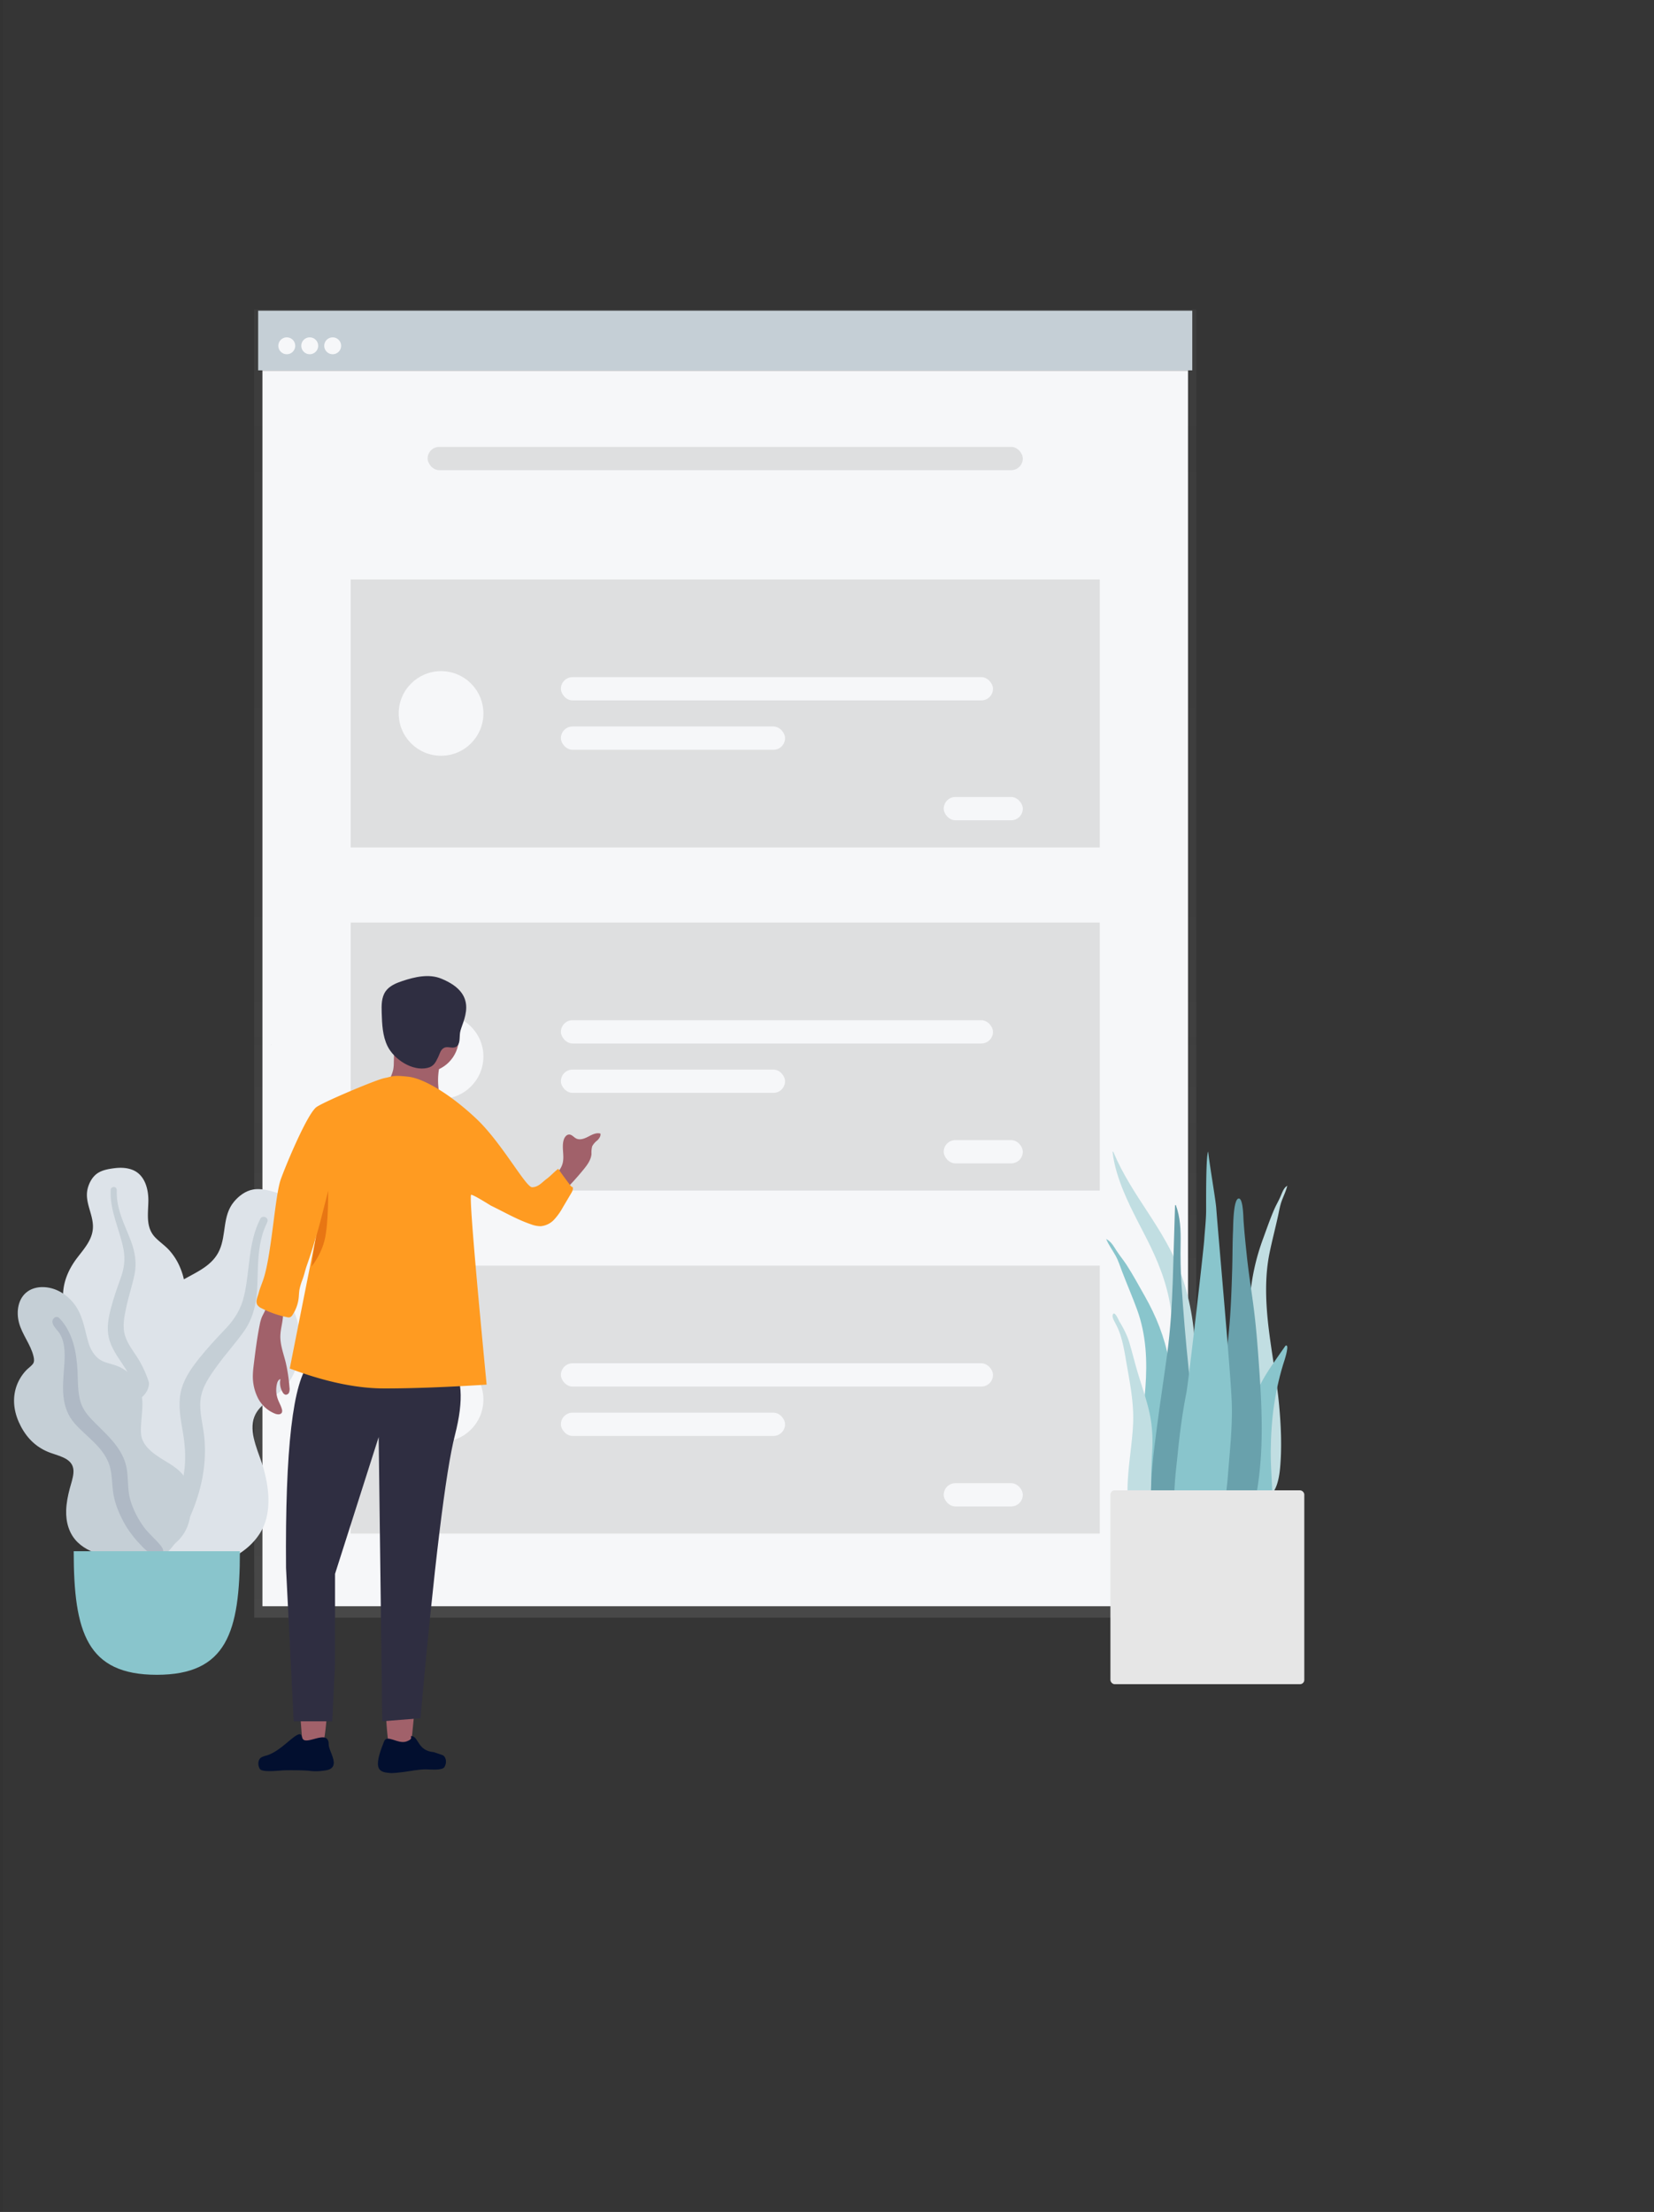 <svg xmlns="http://www.w3.org/2000/svg" width="471" height="630" viewBox="0 0 471 630">
    <rect x="0" y="0" width="471" height="630" fill="#333333" stroke="none"/>
    <defs>
        <linearGradient id="a" x1="50%" x2="50%" y1="100%" y2="0%">
            <stop offset="0%" stop-color="gray" stop-opacity=".25"/>
            <stop offset="54%" stop-color="gray" stop-opacity=".12"/>
            <stop offset="100%" stop-color="gray" stop-opacity=".1"/>
        </linearGradient>
    </defs>
    <g fill="none" fill-rule="evenodd">
        <path fill="#FFF" fill-opacity=".01" d="M.813 0h470v630h-470z"/>
        <g transform="translate(4 88)">
            <path fill="url(#a)" fill-rule="nonzero" d="M68.38.113V372.746h268.278V.113z"/>
            <path fill="#F6F7F9" fill-rule="nonzero" d="M70.732 3.383h263.573v14.204H70.732z"/>
            <path fill="#C5CFD6" d="M69.519.484h266v17h-266z"/>
            <path fill="#F6F7F9" fill-rule="nonzero" d="M70.732 17.587h263.573v351.89H70.732z"/>
            <path fill="#DDE3E9" d="M28.672 244.712c1.738-.213 3.593-.138 5.21.548 3.436 1.46 4.413 5.52 4.366 8.82-.05 3.552-.805 7.432 1.896 10.294 1.241 1.315 2.785 2.322 4.004 3.662a17.314 17.314 0 0 1 3.081 4.83c1.39 3.231 2.072 7.032.801 10.422-1.118 2.984-3.933 5.678-3.325 9.072.635 3.54 4.204 6.247 6.436 8.884 2.525 2.985 4.85 6.799 5.233 10.713.366 3.75-1.267 7.543-3.772 10.379-5.006 5.665-12.531 8.442-20.118 8.425-3.222-.008-6.87-.153-9.65-1.884-.858-.535-1.312-1.136-1.822-1.97-.458-.748-1.063-1.235-1.764-1.765-1.538-1.163-2.649-2.73-3.358-4.485-2.753-6.815-.553-15.246 3.301-21.298.913-1.434 1.661-2.814 1.217-4.523-.462-1.784-1.6-3.393-2.607-4.926-.994-1.516-2.13-2.962-2.907-4.6-.814-1.717-1.043-3.515-.9-5.394.271-3.529 1.795-6.785 3.951-9.623 2.078-2.734 4.517-5.35 4.523-8.932.006-3.796-2.533-7.174-1.451-11.034.447-1.598 1.347-3.238 2.796-4.196 1.39-.919 3.225-1.22 4.86-1.42z"/>
            <path fill="#C5CFD6" d="M27.537 250.781c.032-.51.637-.816 1.113-.683.627.176.615.761.598 1.283-.05 1.603.182 3.162.567 4.718.801 3.235 2.282 6.216 3.455 9.323 1.172 3.105 1.722 6.31 1.035 9.596-.648 3.098-1.667 6.115-2.33 9.217-.585 2.734-1.207 5.616-.316 8.343.856 2.625 2.75 4.762 4.115 7.134 2.823 4.91 4.076 10.357 4.244 15.963.077 2.603.007 5.23-.596 7.783-.348 1.47-.815 3.457-2.075 4.471-.58.468-1.574.63-2.063-.063-.46-.65-.056-1.656.09-2.35.63-2.998.757-6.064.606-9.11-.146-2.949-.495-5.894-1.423-8.711-.862-2.615-2.17-4.963-3.711-7.25-1.57-2.331-3.203-4.667-3.851-7.429-.66-2.805-.124-5.659.592-8.41.757-2.91 1.749-5.737 2.774-8.568 1-2.759 1.354-5.37.802-8.257-1.09-5.705-4.006-11.06-3.626-17z"/>
            <path fill="#DDE3E9" d="M74.561 251.634c2.15.653 4.287 1.707 5.82 3.359 3.26 3.513 2.26 8.823.46 12.701-1.937 4.175-4.872 8.37-3.218 13.16.761 2.202 2.04 4.196 2.761 6.415.771 2.37 1.104 4.84 1.062 7.314-.079 4.545-1.288 9.394-4.57 12.742-2.89 2.948-7.614 4.67-8.695 9-1.127 4.517 1.629 9.575 2.852 13.854 1.385 4.844 2.097 10.564.476 15.391-1.553 4.626-5.473 8.263-9.91 10.313-8.866 4.095-19.16 3.465-28.05-.503-3.774-1.684-7.975-3.754-10.321-7.247-.725-1.08-.94-2.026-1.097-3.278-.142-1.124-.594-2.014-1.136-3.004-1.19-2.176-1.664-4.608-1.568-7.052.373-9.492 7.41-18.318 15.13-23.47 1.828-1.22 3.435-2.464 3.818-4.716.4-2.35-.084-4.845-.454-7.182-.366-2.31-.933-4.61-.979-6.953-.047-2.454.634-4.699 1.796-6.846 2.182-4.033 5.69-7.092 9.72-9.326 3.882-2.152 8.126-3.977 10.025-8.21 2.014-4.487.822-9.801 4.13-13.803 1.37-1.658 3.292-3.13 5.498-3.508 2.116-.364 4.427.235 6.45.849z"/>
            <path fill="#C5CFD6" d="M70.168 259.053c.305-.586 1.172-.632 1.66-.225.64.536.32 1.224.027 1.833-.899 1.872-1.444 3.84-1.808 5.884-.757 4.251-.587 8.557-.843 12.852-.255 4.291-1.291 8.376-3.816 11.906-2.38 3.329-5.151 6.368-7.551 9.694-2.115 2.93-4.353 6.019-4.74 9.714-.372 3.558.723 7.082 1.076 10.606.73 7.294-.658 14.402-3.398 21.128-1.272 3.123-2.73 6.197-4.773 8.904-1.176 1.559-2.763 3.667-4.767 4.208-.925.25-2.171-.08-2.38-1.156-.196-1.01.802-1.991 1.335-2.735 2.309-3.222 4.063-6.785 5.481-10.47 1.374-3.57 2.509-7.241 2.899-11.064.361-3.548.06-7.015-.543-10.531-.615-3.583-1.3-7.205-.613-10.815.699-3.667 2.82-6.767 5.098-9.65 2.41-3.049 5.05-5.877 7.731-8.692 2.613-2.744 4.395-5.65 5.262-9.358 1.713-7.327 1.107-15.197 4.663-22.033z"/>
            <path fill="#C5CFD6" d="M8.073 278.583c3.576 0 6.72 1.896 8.887 4.586 2.536 3.149 3.048 6.994 4.078 10.747.512 1.868 1.393 3.722 2.938 4.99 1.405 1.155 3.188 1.386 4.87 1.95 3.36 1.126 6.074 3.84 7.145 7.153 1.308 4.04-.077 8.114.161 12.208.22 3.76 3.926 6.106 6.91 7.908 2.94 1.778 5.59 3.442 6.476 6.904.94 3.672 1.254 7.771-.047 11.4-2.166 6.04-8.506 8.7-14.631 9.112-5.56.374-12.55-.214-16.725-4.249-2.498-2.415-3.403-5.792-3.29-9.152.07-2.09.483-4.16 1.018-6.179.38-1.43.892-2.856 1.038-4.334.388-3.935-3.248-4.69-6.343-5.77-3.934-1.373-6.687-3.967-8.602-7.58-1.783-3.363-2.531-7.139-1.462-10.842.546-1.89 1.536-3.607 2.879-5.066.59-.642 1.424-1.178 1.958-1.853.498-.63.39-1.446.218-2.184-.794-3.41-3.267-6.233-4.15-9.636-.8-3.072-.327-6.895 2.481-8.877 1.214-.856 2.71-1.227 4.193-1.236z"/>
            <path fill="#AFB9C5" d="M12.946 287.466c3.79 4.038 4.82 9.516 5.123 14.825.17 2.978-.007 6.118.868 9.006.748 2.472 2.503 4.361 4.311 6.147 3.641 3.594 7.701 7.249 8.766 12.452.625 3.053.203 6.206 1.067 9.226.785 2.744 2.167 5.44 3.848 7.758 1.354 1.867 3.117 3.296 4.597 5.036.451.53 1.098 1.312.912 2.062-.219.878-1.337 1.156-2.13 1.018-1.85-.321-3.408-2.088-4.618-3.372-1.768-1.878-3.272-3.898-4.493-6.164-1.357-2.516-2.449-5.187-2.915-8.01-.484-2.928-.243-5.98-1.35-8.791-1.86-4.73-6.373-7.52-9.636-11.207-4.065-4.593-3.459-10.31-3.042-15.96.229-3.105.456-6.611-1.113-9.446-.599-1.082-1.934-2.091-2.192-3.321-.236-1.127 1.052-2.266 1.997-1.259z"/>
            <path fill="#89C5CC" d="M16.988 353.816c0 23.091 3.769 35.19 23.662 35.19 19.894 0 23.662-12.099 23.662-35.19H16.988z"/>
            <path fill="#C1DEE2" d="M313.051 240.126c5.36 12.735 14.47 21.583 19.295 34.824 2.86 7.852 4.053 16.39 4.126 25.135.04 4.75-.044 9.502-.066 14.251-.021 4.632-.147 9.234-.54 13.836-.396 4.627-.838 9.198-1.033 13.854-.152 3.627-.221 7.845-1.45 11.154-.978 2.631-3.463 3.017-4.123-.175-.366-1.773-.32-3.754-.28-5.577.052-2.34.188-4.675.258-7.013.279-9.385-.083-18.771.106-28.16.185-9.172 1.364-18.335.06-27.447-1.078-7.524-3.815-13.985-6.96-20.18-3.026-5.959-6.32-11.773-8.365-18.552-.587-1.947-1.041-3.964-1.259-6.058.095-.044.172-.008.231.108z"/>
            <path fill="#89C5CC" d="M311.59 265.25c1.062.766 1.655 1.887 2.372 2.993.892 1.375 1.94 2.617 2.833 3.993 1.859 2.869 3.493 5.914 5.188 8.899 3.218 5.666 5.66 11.705 6.871 18.26 1.254 6.793 1.593 13.805 2.119 20.7.558 7.307 1.12 14.667 1.194 22.003.033 3.286.21 6.775-.184 10.039-.246 2.031-1.163 3.763-3.23 3.746-4.39-.035-6.451-4.897-7.313-8.886-1.267-5.872-1.52-12.11-1.32-18.116.243-7.242 1.5-14.375 2.044-21.589.576-7.636.25-15.138-2.375-22.329-1.326-3.633-2.866-7.18-4.248-10.79-.589-1.536-1.071-3.115-1.866-4.546-.884-1.592-1.982-3.037-2.675-4.751l.59.374z"/>
            <path fill="#C1DEE2" d="M362.167 250.022l.404-.314c-.388 1.633-1.088 2.96-1.623 4.454-.482 1.342-.725 2.861-1.05 4.329-.76 3.447-1.64 6.816-2.36 10.292-1.422 6.878-1.153 14.288-.22 21.92.882 7.208 2.276 14.406 2.94 21.613.55 5.977.787 12.14.262 17.843-.357 3.873-1.527 8.497-4.715 8.106-1.5-.184-2.284-1.99-2.599-4.03-.507-3.275-.613-6.718-.81-9.975-.441-7.27-.529-14.517-.616-21.712-.082-6.788-.31-13.71.145-20.328.437-6.385 1.805-12.139 3.762-17.448 1.03-2.797 2.012-5.66 3.17-8.325.555-1.278 1.233-2.408 1.789-3.686.446-1.028.802-2.082 1.521-2.74zM312.947 286.294c.58-.975 1.858 2.24 2.053 2.644l-.248-.603c1.152 1.917 2.206 3.911 2.862 6.108.648 2.176 1.206 4.395 1.814 6.585 1.142 4.11 2.615 8.103 3.65 12.25 1.008 4.041 1.262 8.014 1.018 12.194-.253 4.344-.409 8.755-.113 13.097.142 2.074.815 4.005 1.277 6.002.463 1.998.827 4.023 1.374 5.997.125-.257.141.602.14.668a4.144 4.144 0 0 1-.23 1.374c-.408 1.202-1.17 2.223-2.33 2.555-2.098.599-4.045-1.309-4.721-3.323-.97-2.89-1.505-6.084-1.967-9.122-.424-2.786-.525-5.588-.399-8.412.248-5.569 1.256-11.065 1.529-16.632.296-6.061-.904-11.756-1.91-17.656-.484-2.843-.947-5.66-1.89-8.368-.381-1.096-.879-2.064-1.4-3.077-.297-.576-.897-1.604-.51-2.281z"/>
            <path fill="#69A1AC" d="M329.961 276.826c-.24 6.944-.655 13.835-1.58 20.706-.946 7.011-2.03 13.998-2.94 21.016-.885 6.831-1.812 13.776-1.689 20.702.091 5.102-.755 13.733 4.912 16.25 5.738 2.55 6.97-8.34 7.346-11.934.722-6.896.489-13.864.138-20.798-.36-7.116-.96-14.197-1.705-21.287-.826-7.876-1.475-15.787-1.996-23.685-.257-3.906-.32-7.807-.25-11.714.067-3.688-.073-7.413-1.384-10.914l-.205.15"/>
            <path fill="#89C5CC" d="M359.588 298.825c-1.032 1.503-2.073 2.992-3.047 4.585-1.744 2.849-3.321 6.018-3.796 10.092-.992 8.527-.196 17.736-.004 26.523.04 1.796-.188 3.538.52 5.247.642 1.55 1.842 2.73 2.985 2.724 2.449-.014 2.075-6.01 2.08-8.648.007-4.625-.512-9.297-.467-13.918.044-4.578.323-9.169.986-13.517.672-4.4 1.656-8.626 2.955-12.57.18-.547 1.474-4.776.252-4.047"/>
            <path fill="#69A1AC" d="M348.776 253.348c-1.61 0-1.6 8.024-1.649 9.055-.174 3.72-.133 7.44-.244 11.16-.242 8.12-.54 16.31-1.759 24.334a345.758 345.758 0 0 1-2.237 12.908c-.82 4.3-1.923 8.595-2.463 12.949-.519 4.185-.226 8.454-.155 12.66.072 4.232.2 8.472.754 12.667.137 1.035.297 2.067.469 3.096.143.858.06 1.921.301 2.736.388 1.306 2.05 1.733 3.17 1.529 3.029-.553 4.964-4.357 5.999-7.136 1.321-3.548 2.022-7.397 2.714-11.136.784-4.237 1.243-8.538 1.459-12.851.438-8.766-.124-17.541-.752-26.28-.35-4.859-.753-9.697-1.37-14.526-.615-4.809-1.404-9.596-1.917-14.419-.374-3.505-.741-7.014-.983-10.533-.058-.838-.106-6.213-1.337-6.213"/>
            <path fill="#89C5CC" d="M346.76 311.677c-.262-8.425-3.648-45.431-4.419-55.619-.193-2.55-2.048-13.167-2.288-16.058-.653.817-.597 13.536-.59 16.458.008 2.89-.35 5.734-.535 8.609-.188 2.934-4.525 40.823-5.088 43.642-1.12 5.609-1.87 11.364-2.447 17.098-.564 5.589-1.439 11.485-.686 17.104.174 1.293.448 2.566.894 3.754.482 1.284.812 2.47 1.2 3.814.622 2.164 1.749 4.063 3.48 4.957 3.549 1.831 5.454-2.315 6.42-5.925a96.603 96.603 0 0 0 2.998-17.679c.513-6.698 1.272-13.41 1.062-20.155"/>
            <rect width="55.211" height="55.211" x="312.207" y="336.468" fill="#E6E6E6" rx="1.213"/>
            <ellipse cx="77.664" cy="10.487" fill="#F6F7F9" fill-rule="nonzero" rx="2.411" ry="2.409"/>
            <ellipse cx="84.199" cy="10.487" fill="#F6F7F9" fill-rule="nonzero" rx="2.411" ry="2.409"/>
            <ellipse cx="90.734" cy="10.487" fill="#F6F7F9" fill-rule="nonzero" rx="2.411" ry="2.409"/>
            <rect width="169.485" height="6.629" x=".026" y=".518" fill="gray" fill-rule="nonzero" opacity=".2" rx="3.315" transform="translate(117.747 38.763)"/>
            <path fill="gray" fill-rule="nonzero" d="M95.863 77.042h213.311v76.32H95.864z" opacity=".2"/>
            <rect width="123.041" height="6.629" x="155.726" y="104.858" fill="#F6F7F9" fill-rule="nonzero" rx="3.315"/>
            <rect width="63.834" height="6.629" x="155.726" y="118.919" fill="#F6F7F9" fill-rule="nonzero" rx="3.315"/>
            <rect width="22.519" height="6.629" x="264.74" y="139.001" fill="#F6F7F9" fill-rule="nonzero" rx="3.315"/>
            <ellipse cx="121.596" cy="115.2" fill="#F6F7F9" fill-rule="nonzero" rx="12.06" ry="12.049"/>
            <path fill="gray" fill-rule="nonzero" d="M95.863 174.756h213.311v76.321H95.864z" opacity=".2"/>
            <rect width="123.041" height="6.629" x="155.726" y="202.572" fill="#F6F7F9" fill-rule="nonzero" rx="3.315"/>
            <rect width="63.834" height="6.629" x="155.726" y="216.633" fill="#F6F7F9" fill-rule="nonzero" rx="3.315"/>
            <rect width="22.519" height="6.629" x="264.74" y="236.715" fill="#F6F7F9" fill-rule="nonzero" rx="3.315"/>
            <ellipse cx="121.596" cy="212.914" fill="#F6F7F9" fill-rule="nonzero" rx="12.06" ry="12.049"/>
            <g fill="gray" fill-rule="nonzero" opacity=".2">
                <path d="M95.863 272.47h213.311v76.321H95.864z"/>
            </g>
            <rect width="123.041" height="6.629" x="155.726" y="300.286" fill="#F6F7F9" fill-rule="nonzero" rx="3.315"/>
            <rect width="63.834" height="6.629" x="155.726" y="314.347" fill="#F6F7F9" fill-rule="nonzero" rx="3.315"/>
            <rect width="22.519" height="6.629" x="264.74" y="334.429" fill="#F6F7F9" fill-rule="nonzero" rx="3.315"/>
            <ellipse cx="121.596" cy="310.628" fill="#F6F7F9" fill-rule="nonzero" rx="12.06" ry="12.049"/>
            <g fill="#000" fill-rule="nonzero" opacity=".1">
                <path d="M72.986 209.605c.105-.053.208-.111.307-.175l.03.085-.337.09z"/>
            </g>
        </g>
        <g transform="matrix(-1 0 0 1 171 278)">
            <path fill="#A1616A" fill-rule="nonzero" d="M78.725 217.537c-.586-3.173-1.225-10.425-1.225-17.864s1.294-16.177 1.225-21.381c-.155-11.85-4.496-21.793-4.123-25.574.891-9.015 13.44-6.2 13.928-1.47 1.108 10.737-3.35 62.363-3.525 65.615-.174 3.252-5.54 4.673-6.28.674z"/>
            <path fill="#020F2F" fill-rule="nonzero" d="M76.352 225.318c.609.75 1.652.9 2.596 1 1.22.18 2.456.204 3.681.071 1.456-.22 6.047-.22 7.406-.176 1.466.048 6.287.661 6.958-.388.671-1.05.603-2.708-.459-3.327a7 7 0 0 0-.93-.371c-4.226-.95-7.961-5.908-9.852-6.186-.938-.045-.49 1.172-1.309 1.639-1.864.843-7.042-2.923-7.042 1.247 0 1.7-2.367 4.862-1.05 6.491z"/>
            <path fill="#A1616A" fill-rule="nonzero" d="M53.908 218.633c-1.684-15.791-2.391-27.145-2.121-34.06.462-11.843-2.651-23.684-2.081-27.44 1.359-8.956 10.387-9.204 10.628-4.456.306 6.024-3.936 14.689 0 43.407a82.81 82.81 0 0 1 0 22.724l-6.426-.175z"/>
            <path fill="#020F2F" fill-rule="nonzero" d="M62.934 225.938c-.614.756-1.664.908-2.615 1.008-1.228.182-3.22-.143-4.454-.277-1.466-.223-4.205-.731-6.03-.731-1.412 0-4.72.399-5.396-.66-.676-1.06-.608-2.734.462-3.36.303-.146 2.34-.794 2.66-.896 4.463-.383 4.225-4.273 6.13-4.554.944-.044-.859.66 1.567 1.524s5.556-2.16 6.376 0c.638 1.683 2.627 6.3 1.3 7.946z"/>
            <path fill="#2F2E41" fill-rule="nonzero" d="M42.962 110.174c-3.622 3.541-4.123 10.407-1.502 20.597 2.62 10.19 5.893 37.063 9.817 80.617l10.866.865 1.027-80.958 12.424 38.964v25.508l.792 16.486h10.983l2.18-43.684c.28-33.884-1.976-53.349-6.768-58.395-4.791-5.046-18.064-5.046-39.82 0z"/>
            <path fill="#A1616A" fill-rule="nonzero" d="M10.72 53.059c-.433-2.113.384-4.373-.255-6.433-.23-.743-.797-1.515-1.575-1.493-.756.02-1.268.76-1.938 1.11-1.08.565-2.393.052-3.473-.514-1.08-.565-2.284-1.206-3.456-.867-.138.733.358 1.432.897 1.948a5.269 5.269 0 0 1 1.45 1.678c.175.71.242 1.441.197 2.17.123 1.674 1.185 3.115 2.245 4.417a79.733 79.733 0 0 0 5.436 6.02c-.003-.003 2.902-3.594 2.846-4.221-.052-.592-1.03-1.145-1.385-1.622a5.555 5.555 0 0 1-.99-2.193zM96.476 97.245c.254.673.444 1.368.568 2.077.735 3.633 1.198 7.317 1.654 10.997.122.982.244 1.966.281 2.955a13.758 13.758 0 0 1-1.374 6.796 9.39 9.39 0 0 1-4.992 4.59c-.667.243-1.6.287-1.89-.372a1.43 1.43 0 0 1 .006-.94c.263-.98.8-1.859 1.147-2.81a7.733 7.733 0 0 0 .247-4.444c-.137-.563-.426-1.192-.984-1.304a5.14 5.14 0 0 1-.653 3.78c-.158.314-.432.55-.76.659a1.023 1.023 0 0 1-1.072-.706 3.074 3.074 0 0 1-.087-1.4c.18-2.36.531-4.703 1.054-7.01.622-2.532 1.608-5.03 1.544-7.64-.057-2.365-.98-4.687-.722-7.038a.741.741 0 0 1 .132-.404.732.732 0 0 1 .289-.182 14.307 14.307 0 0 1 1.991-.673c.401-.103 1.771-.588 2.156-.371.31.176.407 1.229.562 1.585.276.632.642 1.217.903 1.855z"/>
            <ellipse cx="50.024" cy="17.644" fill="#A1616A" fill-rule="nonzero" rx="9.69" ry="9.744"/>
            <path fill="#A1616A" fill-rule="nonzero" d="M58.86 24.735c-.001.606.048 1.212.147 1.81.133.606.322 1.199.565 1.771.324.93.78 1.811 1.357 2.615a3.997 3.997 0 0 0 2.452 1.57 70.727 70.727 0 0 1-20.952 5.947 8.785 8.785 0 0 0 2.78-2.915c.362-.75.61-1.55.735-2.372.618-3.441.304-6.98-.91-10.265-.12-.324-.238-.72-.01-.983a.951.951 0 0 1 .343-.22 21.954 21.954 0 0 1 9.11-1.668c.799.005 1.597.04 2.393.096.428.03 1.374-.058 1.714.25.407.368.203 1.509.216 2.007l.06 2.357z"/>
            <path fill="#FF9B21" d="M54.733 28.663c-4.625.528-12.333 5.288-19.483 12.071C28.1 47.517 21.291 60.14 19.485 60.14c-1.806 0-2.903-1.472-4.1-2.34-1.197-.868-2.171-2.013-3.35-2.904a123.673 123.673 0 0 1-3.373 4.623c-.175.286-.44.505-.754.62-.217.734.304 1.493.693 2.15l2.09 3.53a17.582 17.582 0 0 0 2.523 3.551 5.88 5.88 0 0 0 3.826 1.87 7.64 7.64 0 0 0 2.698-.52c3.983-1.345 7.64-3.493 11.43-5.319.685-.394 4.868-3.07 5.657-3.111.54-.015-.926 18.01-4.401 54.073 11.462.725 21.164 1.087 29.106 1.087 7.943 0 16.93-1.895 26.959-5.684-5.335-26.9-7.894-39.723-7.677-38.472.652 2.804 1.937 6.621 2.887 9.337.54 1.638.597 2.225 1.18 3.848.37.924.654 1.88.85 2.856.13.787.133 1.59.223 2.382.197 1.699.789 3.328 1.728 4.755.174.33.461.587.809.72.235.045.476.035.706-.028a27.881 27.881 0 0 0 7.279-2.53 2.91 2.91 0 0 0 1.23-.964c.618-1.01-.074-2.273-.375-3.42-.322-1.23-.797-2.375-1.21-3.534-2.477-6.944-3.36-24.134-5.106-28.916-1.746-4.783-7.666-18.855-10.2-20.538-2.535-1.683-17.11-7.804-19.283-8.202-2.172-.397-2.172-.925-6.797-.397z"/>
            <path fill="#E87613" d="M77.524 61.095c1.802 7.154 2.848 11.15 3.137 11.991.29.84.676 2.886 1.16 6.138l.417 3.465c-2.029-2.714-3.316-5.495-3.86-8.342-.544-2.848-.83-7.265-.854-13.252z"/>
            <path fill="#2F2E41" fill-rule="nonzero" d="M41.164 20.164c-1.297-.704-.955-2.613-1.175-4.08-.454-3.016-6.007-10.73 5.376-15.361 3.507-1.427 7.516-.5 11.104.701 1.79.599 3.652 1.376 4.734 2.932 1.189 1.708 1.17 3.956 1.107 6.04-.1 3.27-.228 6.657-1.674 9.586-1.841 3.73-7.053 7.184-11.36 6.174-1.79-.42-2.317-1.552-3.072-3.12-.47-.974-.647-2.106-1.704-2.614-1.034-.495-2.287.31-3.336-.258z"/>
            <path fill="#000" fill-rule="nonzero" d="M80.522 88.816c.013.284.02.57.023.857a23.77 23.77 0 0 1-.023-.857z" opacity=".1"/>
        </g>
    </g>
</svg>
